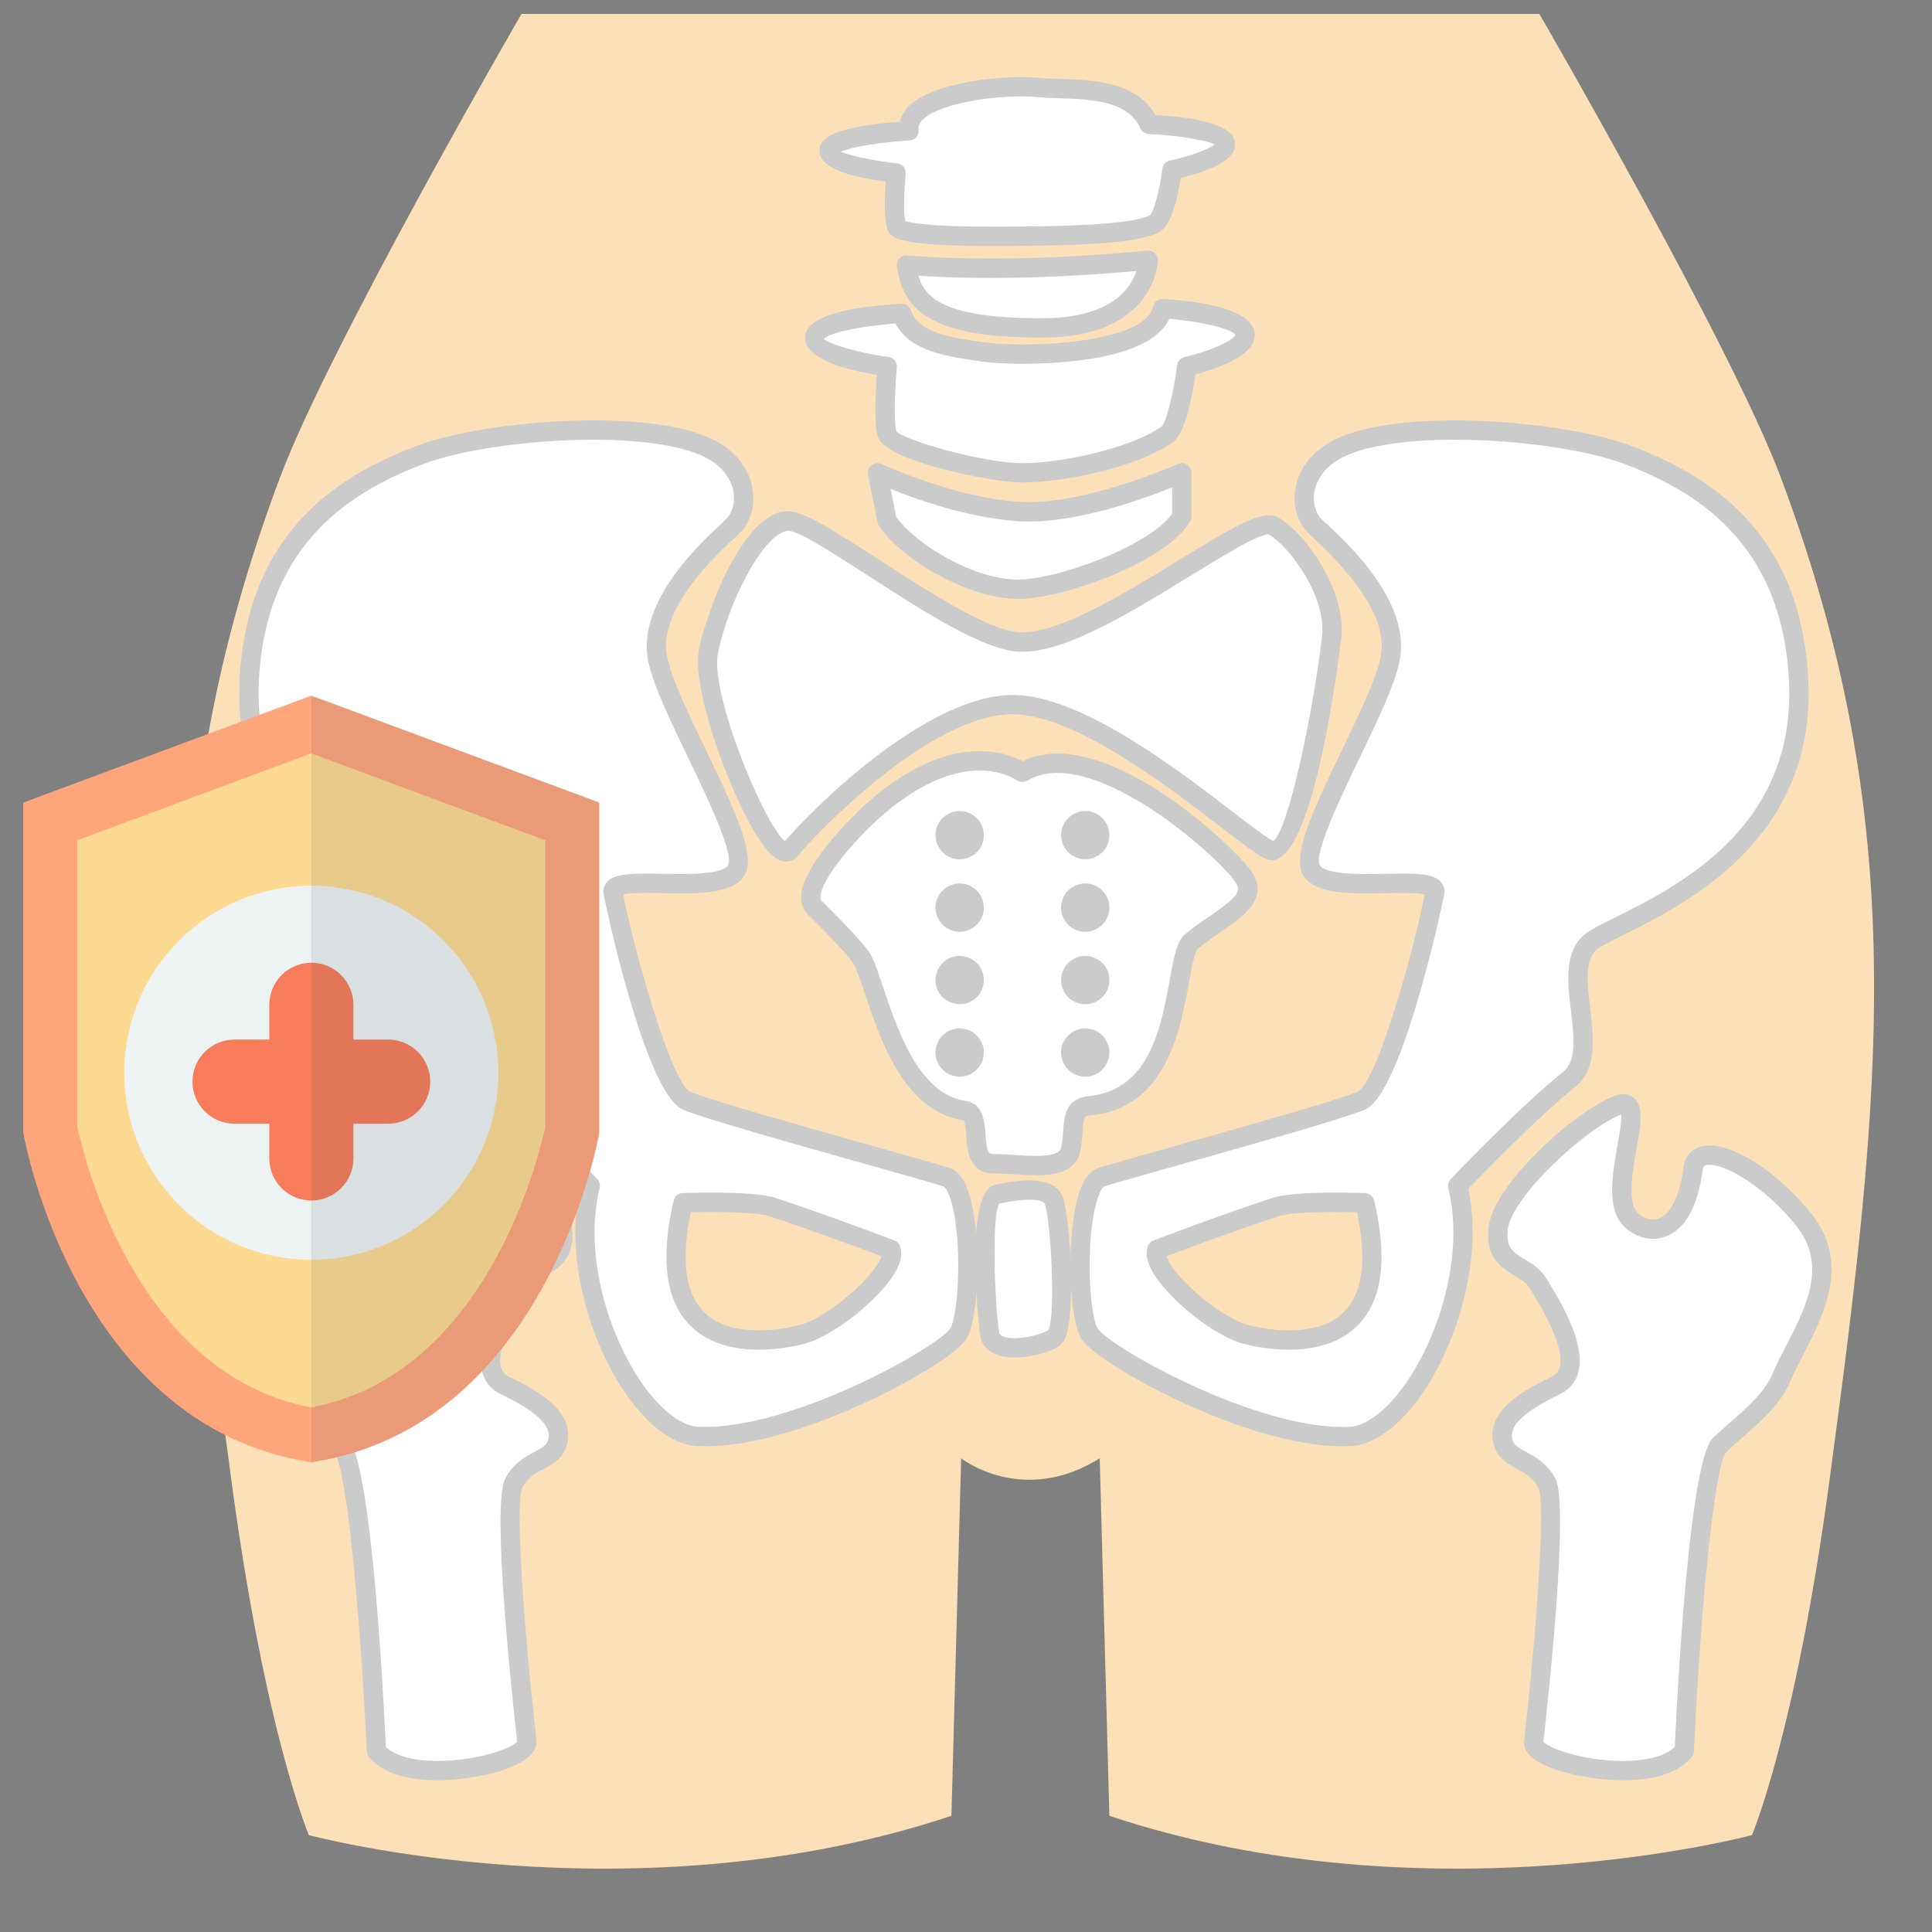 <?xml version="1.0" encoding="utf-8"?>
<!-- Generator: Adobe Illustrator 25.4.1, SVG Export Plug-In . SVG Version: 6.00 Build 0)  -->
<svg version="1.1" id="レイヤー_1" xmlns="http://www.w3.org/2000/svg" xmlns:xlink="http://www.w3.org/1999/xlink" x="0px"
	 y="0px" width="250px" height="250px" viewBox="0 0 250 250" style="enable-background:new 0 0 250 250;" xml:space="preserve">
<rect x="0" y="0" width="250" height="250" fill="#808080" stroke="none"/>
<style type="text/css">
	.st0{fill:#FBE0B8;}
	.st1{fill:#FFFFFF;}
	.st2{fill:#CBCBCB;}
	.st3{fill:#FFA57C;}
	.st4{fill:#FDDA92;}
	.st5{fill:#EDF3F3;}
	.st6{fill:#F77C5B;}
	.st7{opacity:0.1;}
	.st8{fill:#243239;}
</style>
<g>
	<g>
		<path class="st0" d="M157.307,1.8h41.887c0,0,24.857,42.944,31.25,60.009c16.881,45.008,13.132,78.901,6.254,130.024
			c-4.377,32.506-10.002,45.632-10.002,45.632s-41.887,11.25-83.144-2.5l-1.248-46.259c-10.003,6.249-17.932,0-17.932,0
			l-1.258,46.259c-41.257,13.751-83.144,2.5-83.144,2.5s-5.625-13.127-9.992-45.632c-6.888-51.123-10.637-85.015,6.244-130.024
			C42.625,44.743,67.481,1.8,67.481,1.8h41.887H157.307z"/>
		<g>
			<path class="st1" d="M210.645,58.87c-8.646-3.3-30.265-4.95-37.953-0.554c-4.635,2.652-4.81,7.7-2.408,9.899
				c2.408,2.202,11.054,9.894,9.6,17.043c-1.433,7.149-12.482,24.197-10.085,27.494c2.413,3.297,16.339,0,15.86,2.748
				c-0.479,2.748-5.687,25.29-9.539,26.94c-3.836,1.65-30.265,8.796-33.621,9.899c-3.367,1.098-3.367,17.594-1.444,20.34
				c1.923,2.753,21.144,13.743,33.627,13.199c7.698-0.34,17.298-18.698,13.941-32.441c0,0,8.77-9.231,14.406-13.743
				c4.806-3.849-1.995-14.849,3.284-18.147c5.295-3.3,27.584-10.425,26.424-33.539C231.784,68.762,219.297,62.165,210.645,58.87z
				 M161.236,172.679c-4.326-1.098-12.487-8.247-11.534-10.995c0,0,8.652-3.3,15.375-5.501c2.696-0.876,11.523-0.544,11.523-0.544
				C181.411,175.979,166.051,173.911,161.236,172.679z"/>
			<path class="st2" d="M173.775,187.149c-0.005,0-0.005,0-0.005,0c-12.724-0.002-31.523-10.583-33.74-13.753
				c-1.835-2.622-2.057-14.055-0.366-19.115c0.588-1.761,1.387-2.784,2.449-3.13c1.181-0.389,5.017-1.469,9.879-2.838
				c8.946-2.522,21.196-5.973,23.635-7.022c2.629-1.127,7.543-19.278,8.719-25.558c-0.371-0.09-1.155-0.188-2.794-0.188
				c-0.676,0-1.408,0.013-2.155,0.029c-4.14,0.085-8.909,0.232-10.606-2.083c-1.753-2.413,0.706-7.817,4.857-16.437
				c2.186-4.535,4.45-9.227,5.011-12.039c0.851-4.179-2.191-9.466-9.043-15.715c-1.593-1.457-2.299-3.501-2.062-5.628
				c0.294-2.617,1.939-4.962,4.522-6.44c4.089-2.34,11.054-2.83,16.174-2.83c8.353,0,17.747,1.358,22.841,3.302
				c9.363,3.565,21.923,10.58,22.897,30.244c1.036,20.616-15.808,28.999-23.908,33.028c-1.294,0.645-2.367,1.176-3.104,1.635
				c-1.872,1.168-1.696,3.869-1.212,7.858c0.443,3.694,0.949,7.878-1.949,10.203c-4.774,3.821-11.941,11.193-13.818,13.145
				c2.021,9.518-1.728,20.899-6.594,27.391c-2.769,3.694-5.847,5.795-8.662,5.921C174.42,187.141,174.1,187.149,173.775,187.149z
				 M181.55,113.041c2.526,0,4.145,0.183,4.934,1.121c0.361,0.431,0.505,0.983,0.408,1.552c-0.046,0.255-5.326,25.754-10.281,27.875
				c-2.583,1.111-14.426,4.449-23.939,7.128c-4.64,1.307-8.651,2.436-9.781,2.81c-0.005,0.003-0.469,0.229-0.964,1.887
				c-1.495,5.048-0.99,14.913,0.155,16.548c1.665,2.39,20.686,13.206,32.544,12.665c2.026-0.088,4.496-1.882,6.775-4.921
				c4.63-6.175,8.183-17.079,6.007-25.973c-0.098-0.412,0.016-0.848,0.309-1.157c0.361-0.379,8.894-9.345,14.53-13.859
				c1.815-1.451,1.433-4.609,1.031-7.951c-0.464-3.833-0.99-8.18,2.377-10.278c0.784-0.49,1.928-1.065,3.31-1.753
				c8.208-4.083,23.48-11.683,22.526-30.665c-0.902-18.203-12.586-24.717-21.289-28.032c-4.846-1.848-13.869-3.138-21.954-3.138
				c-6.811,0-12.111,0.887-14.937,2.501c-1.876,1.075-3.073,2.732-3.274,4.545c-0.144,1.335,0.263,2.585,1.093,3.346
				c2.986,2.725,11.544,10.533,9.982,18.216c-0.629,3.119-2.852,7.739-5.213,12.629c-2.264,4.697-6.048,12.557-5.089,13.88
				c0.526,0.719,2.578,1.085,6.094,1.085c0.815,0,1.639-0.015,2.439-0.031C180.112,113.056,180.859,113.041,181.55,113.041z
				 M166.815,174.653c-2.532,0-4.774-0.479-5.888-0.763c-3.743-0.951-9.966-5.916-11.889-9.487c-0.645-1.201-0.82-2.253-0.516-3.129
				c0.119-0.348,0.392-0.627,0.738-0.758c0.082-0.033,8.755-3.336,15.431-5.522c1.361-0.443,4.114-0.668,8.182-0.668
				c2.114,0,3.774,0.062,3.774,0.062c0.562,0.023,1.041,0.415,1.17,0.961c1.64,6.932,1.155,12.111-1.443,15.393
				C174.353,173.3,171.048,174.653,166.815,174.653z M150.945,162.55c0.052,0.167,0.144,0.386,0.294,0.667
				c1.608,2.988,7.197,7.461,10.306,8.249c1,0.256,3.011,0.686,5.27,0.686c3.49,0,6.048-0.998,7.599-2.962
				c1.99-2.516,2.387-6.661,1.181-12.331c-0.67-0.015-1.634-0.033-2.722-0.033c-4.991,0-6.785,0.34-7.409,0.544
				C160.029,159.152,153.239,161.687,150.945,162.55z"/>
		</g>
		<g>
			<path class="st1" d="M211.052,157.838c-3.717-3.589,2.882-16.496-1.707-14.846c-4.583,1.647-14.895,10.997-15.478,15.945
				c-0.567,4.947,3.444,4.395,5.166,7.149c1.712,2.745,6.862,10.995,2.289,13.191c-4.594,2.202-7.455,4.401-6.873,7.146
				c0.562,2.753,4.001,2.202,5.718,5.501c1.722,3.302-1.717,33.542-1.717,33.542c0,2.748,15.484,6.045,19.489,1.098
				c0,0,1.707-36.837,4.579-39.59c2.877-2.745,6.533-5.22,8.028-8.796c2.285-5.499,8.595-13.199,2.867-20.34
				c-5.738-7.149-13.781-10.755-14.328-6.602C217.94,160.034,213.357,160.034,211.052,157.838z"/>
			<path class="st2" d="M210.011,230.366c-4.326,0-12.813-1.48-12.813-4.901c1.676-14.803,2.826-31.088,1.862-32.965
				c-0.676-1.297-1.681-1.84-2.748-2.418c-1.258-0.681-2.686-1.451-3.089-3.411c-0.83-3.919,3.356-6.509,7.558-8.522
				c0.542-0.261,0.866-0.635,1.026-1.176c0.804-2.784-2.681-8.378-3.831-10.217c-0.469-0.755-1.196-1.198-2.036-1.714
				c-1.681-1.023-3.769-2.299-3.316-6.249c0.681-5.785,11.606-15.292,16.298-16.978c1.155-0.43,2.135-0.222,2.743,0.511
				c1,1.188,0.619,3.336,0.098,6.308c-0.521,2.939-1.227,6.966,0.155,8.304c0.578,0.549,1.305,0.868,1.985,0.868
				c1.918,0,3.393-2.516,3.939-6.734c0.237-1.781,1.5-2.846,3.377-2.846c3.527,0,9.064,3.712,13.168,8.827
				c5.11,6.37,1.557,13.215-1.036,18.214c-0.619,1.198-1.212,2.335-1.65,3.39c-1.248,2.983-3.753,5.177-6.182,7.299
				c-0.727,0.637-1.454,1.273-2.14,1.923c-1.577,1.83-3.377,21.139-4.192,38.741c-0.011,0.268-0.108,0.523-0.279,0.73
				C216.894,229.843,212.96,230.366,210.011,230.366z M199.72,225.37c0.711,0.9,5.3,2.496,10.291,2.496
				c3.104,0,5.511-0.655,6.702-1.81c0.433-9.253,1.99-37.156,4.94-39.984c0.711-0.678,1.464-1.338,2.222-2
				c2.212-1.931,4.496-3.931,5.517-6.375c0.464-1.111,1.083-2.312,1.743-3.581c2.526-4.873,5.393-10.397,1.304-15.494
				c-3.913-4.875-8.873-7.894-11.219-7.894c-0.752,0-0.84,0.266-0.897,0.671c-1.041,8.04-4.836,8.909-6.419,8.909
				c-1.315,0-2.671-0.57-3.712-1.565c-2.351-2.266-1.578-6.664-0.892-10.541c0.232-1.302,0.562-3.176,0.49-4.006
				c-4.625,1.838-14.178,10.644-14.679,14.888c-0.273,2.359,0.634,2.911,2.135,3.826c0.969,0.596,2.068,1.266,2.852,2.514
				c2.439,3.913,5.104,8.832,4.109,12.248c-0.356,1.222-1.165,2.168-2.341,2.733c-4.589,2.202-6.558,4.032-6.192,5.759
				c0.165,0.791,0.706,1.117,1.825,1.722c1.227,0.66,2.753,1.485,3.779,3.462C203.055,194.762,200.354,219.75,199.72,225.37z"/>
		</g>
		<g>
			<path class="st1" d="M32.256,88.009c-1.149,23.114,21.139,30.239,26.414,33.539c5.29,3.298-1.5,14.298,3.294,18.147
				c5.63,4.511,14.416,13.743,14.416,13.743c-3.372,13.743,6.228,32.101,13.921,32.441c12.503,0.544,31.724-10.446,33.642-13.199
				c1.923-2.745,1.923-19.242-1.438-20.34c-3.367-1.103-29.791-8.249-33.637-9.899c-3.841-1.65-9.059-24.192-9.533-26.94
				c-0.485-2.748,13.452,0.549,15.854-2.748c2.397-3.297-8.651-20.345-10.09-27.494c-1.438-7.149,7.208-14.841,9.606-17.043
				c2.408-2.199,2.227-7.247-2.398-9.899c-7.687-4.395-29.301-2.745-37.952,0.554C45.703,62.165,33.215,68.762,32.256,88.009z
				 M88.388,155.639c0,0,8.837-0.333,11.529,0.544c6.723,2.202,15.38,5.501,15.38,5.501c0.959,2.748-7.213,9.897-11.533,10.995
				C98.937,173.911,83.588,175.979,88.388,155.639z"/>
			<path class="st2" d="M91.219,187.149c-0.402-0.082-0.65-0.007-0.975-0.021c-2.815-0.126-5.893-2.23-8.662-5.929
				c-4.862-6.491-8.605-17.873-6.574-27.383c-1.882-1.952-9.059-9.324-13.828-13.145c-2.892-2.323-2.387-6.504-1.943-10.193
				c0.479-3.991,0.655-6.698-1.227-7.868c-0.738-0.461-1.815-0.995-3.114-1.642c-8.084-4.032-24.913-12.421-23.887-33.021
				c0.979-19.667,13.54-26.679,22.903-30.244c5.094-1.947,14.488-3.302,22.846-3.302c5.115,0,12.08,0.49,16.169,2.83
				c2.583,1.48,4.228,3.828,4.511,6.445c0.238,2.127-0.469,4.169-1.887,5.463c-2.743,2.511-10.487,9.603-9.224,15.872
				c0.568,2.813,2.826,7.499,5.012,12.031c4.156,8.626,6.615,14.034,4.862,16.445c-1.692,2.315-6.461,2.165-10.601,2.085
				c-0.748-0.015-1.479-0.029-2.16-0.029c-1.635,0-2.418,0.098-2.79,0.188c1.145,6.135,6.11,24.442,8.714,25.558
				c2.449,1.052,14.731,4.511,23.702,7.038c4.831,1.361,8.647,2.436,9.832,2.823c1.052,0.345,1.851,1.369,2.439,3.13
				c1.691,5.061,1.469,16.494-0.366,19.115C122.757,176.566,103.959,187.149,91.219,187.149z M76.756,56.901
				c-8.084,0-17.112,1.289-21.959,3.138c-8.703,3.315-20.387,9.83-21.294,28.032c-0.944,18.969,14.313,26.573,22.505,30.657
				c1.392,0.693,2.537,1.268,3.326,1.761c3.367,2.101,2.846,6.45,2.382,10.288c-0.402,3.338-0.779,6.491,1.031,7.943
				c5.63,4.511,14.179,13.475,14.54,13.856c0.294,0.307,0.408,0.745,0.309,1.16c-2.181,8.886,1.361,19.789,5.986,25.965
				c2.279,3.042,4.749,4.839,6.775,4.926c11.9,0.511,30.889-10.27,32.56-12.663c1.139-1.629,1.645-11.485,0.16-16.535
				c-0.49-1.67-0.959-1.9-0.964-1.902c-1.129-0.371-5.115-1.493-9.729-2.792c-9.539-2.689-21.407-6.033-24.011-7.146
				c-4.991-2.145-10.229-27.623-10.27-27.875c-0.098-0.568,0.047-1.119,0.408-1.552c1.005-1.194,3.589-1.163,7.141-1.09
				c0.799,0.015,1.624,0.031,2.439,0.031c3.516,0,5.563-0.366,6.089-1.088c0.965-1.323-2.83-9.188-5.094-13.885
				c-2.356-4.888-4.584-9.502-5.213-12.624c-1.542-7.657,6.986-15.465,9.791-18.031c1.031-0.941,1.438-2.191,1.289-3.524
				c-0.196-1.815-1.392-3.475-3.269-4.55C88.863,57.788,83.562,56.901,76.756,56.901z M98.18,174.653
				c-4.228,0-7.538-1.353-9.559-3.908c-2.599-3.282-3.083-8.461-1.449-15.393c0.129-0.549,0.608-0.943,1.17-0.964
				c0,0,1.665-0.062,3.779-0.062c4.068,0,6.821,0.224,8.182,0.668c6.677,2.186,15.354,5.489,15.437,5.522
				c0.346,0.131,0.613,0.408,0.738,0.756c0.304,0.876,0.134,1.925-0.511,3.124c-1.918,3.573-8.146,8.54-11.895,9.494
				C102.959,174.174,100.711,174.653,98.18,174.653z M89.394,156.861c-1.201,5.671-0.805,9.817,1.186,12.333
				c1.552,1.961,4.114,2.959,7.6,2.959c2.258,0,4.274-0.43,5.274-0.686c3.114-0.791,8.703-5.266,10.312-8.255
				c0.149-0.278,0.237-0.495,0.289-0.662c-2.295-0.864-9.09-3.398-14.524-5.179c-0.624-0.204-2.418-0.544-7.409-0.544
				C91.033,156.827,90.064,156.845,89.394,156.861z"/>
		</g>
		<g>
			<path class="st1" d="M55.581,157.838c3.733-3.589-2.867-16.496,1.717-14.846c4.594,1.647,14.901,10.997,15.478,15.945
				c0.572,4.947-3.444,4.395-5.171,7.149c-1.706,2.745-6.867,10.995-2.279,13.191c4.579,2.202,7.45,4.401,6.873,7.146
				c-0.562,2.753-4.006,2.202-5.718,5.501c-1.732,3.302,1.712,33.542,1.712,33.542c0,2.748-15.478,6.045-19.485,1.098
				c0,0-1.722-36.837-4.589-39.59c-2.867-2.745-6.533-5.22-8.022-8.796c-2.289-5.499-8.6-13.199-2.857-20.34
				c5.723-7.149,13.771-10.755,14.318-6.602C48.708,160.034,53.282,160.034,55.581,157.838z"/>
			<path class="st2" d="M56.633,230.366c-2.944,0-6.878-0.523-8.894-3.016c-0.17-0.206-0.268-0.461-0.278-0.727
				c-0.825-17.605-2.625-36.916-4.217-38.759c-0.675-0.645-1.408-1.284-2.145-1.931c-2.418-2.114-4.919-4.303-6.156-7.273
				c-0.438-1.052-1.026-2.186-1.65-3.382c-2.593-5.001-6.151-11.851-1.026-18.224c4.094-5.114,9.626-8.827,13.158-8.827
				c1.876,0,3.14,1.064,3.372,2.846c0.552,4.218,2.026,6.734,3.939,6.734c0.681,0,1.403-0.317,1.98-0.874
				c1.392-1.335,0.686-5.367,0.165-8.309c-0.521-2.97-0.897-5.112,0.098-6.298c0.619-0.727,1.593-0.933,2.743-0.511
				c4.697,1.684,15.622,11.189,16.298,16.976c0.459,3.955-1.635,5.228-3.315,6.254c-0.81,0.493-1.573,0.957-2.042,1.704
				c-1.165,1.874-4.635,7.455-3.826,10.221c0.16,0.541,0.485,0.918,1.031,1.176c4.197,2.021,8.379,4.612,7.554,8.533
				c-0.397,1.951-1.825,2.722-3.083,3.403c-1.067,0.578-2.073,1.121-2.748,2.415c-0.969,1.882,0.175,18.167,1.846,32.825
				C69.446,228.886,60.964,230.366,56.633,230.366z M49.936,226.056c1.191,1.155,3.593,1.81,6.697,1.81
				c4.996,0,9.58-1.596,10.291-2.496c-0.639-5.62-3.341-30.611-1.552-34.026c1.026-1.975,2.552-2.8,3.779-3.462
				c1.119-0.603,1.66-0.928,1.82-1.709c0.366-1.732-1.598-3.563-6.187-5.77c-1.181-0.564-1.99-1.508-2.352-2.73
				c-0.99-3.403,1.66-8.309,4.084-12.204c0.809-1.294,1.913-1.965,2.882-2.557c1.501-0.915,2.408-1.469,2.135-3.831
				c-0.505-4.326-10.425-13.395-14.658-14.911c-0.005-0.003-0.01-0.005-0.01-0.005c-0.088,0.807,0.247,2.71,0.479,4.027
				c0.686,3.883,1.459,8.286-0.897,10.549c-1.047,0.997-2.397,1.568-3.713,1.568l0,0c-1.578,0-5.367-0.869-6.414-8.909
				c-0.057-0.405-0.145-0.671-0.897-0.671c-2.351,0-7.306,3.016-11.209,7.891c-4.104,5.104-1.232,10.629,1.299,15.506
				c0.655,1.263,1.274,2.462,1.738,3.573c1.016,2.433,3.29,4.426,5.491,6.352c0.768,0.671,1.526,1.338,2.243,2.021
				C47.93,188.9,49.498,216.803,49.936,226.056z"/>
		</g>
		<g>
			<path class="st1" d="M136.245,155.087c0.959,1.647,1.923,17.048,0,18.143c-1.918,1.098-7.687,2.202-8.167-0.552
				c-0.474-2.745-1.438-17.592,0.959-18.146C131.456,153.989,135.286,153.437,136.245,155.087z"/>
			<path class="st2" d="M131.265,175.657c-3.553,0-4.274-1.933-4.419-2.764c-0.031-0.185-2.32-18.6,1.908-19.58
				c4.583-1.028,7.517-0.673,8.574,1.145c1.109,1.905,1.805,14.027,0.753,17.94c-0.165,0.621-0.475,1.498-1.217,1.918
				C135.704,174.981,133.404,175.657,131.265,175.657z M133.188,155.237c-1.036,0-2.377,0.181-3.877,0.516
				c-1.021,1.301-0.598,13.24,0,16.713c0.114,0.642,1.521,0.691,1.955,0.691c1.603,0,3.511-0.524,4.357-1.011
				c1.056-1.554,0.325-14.803-0.464-16.447C135.034,155.494,134.441,155.237,133.188,155.237z"/>
		</g>
		<g>
			<path class="st1" d="M131.683,83.062c9.368,0.783,30.007-16.878,33.127-15.004c3.124,1.877,8.131,8.755,7.502,14.38
				c-0.629,5.625-4.377,29.381-8.131,27.507c-3.748-1.877-21.247-18.131-32.497-18.755c-11.25-0.626-26.883,15.628-29.389,18.755
				c-2.49,3.124-11.869-19.381-10.622-25.633c1.248-6.249,6.254-17.499,10.622-16.878C106.676,68.058,124.181,82.438,131.683,83.062
				z"/>
			<path class="st2" d="M101.732,111.492c-0.856,0-1.696-0.534-2.635-1.676c-3.666-4.47-9.75-20.247-8.652-25.749
				c1.083-5.434,6.187-18.752,12.024-17.87c2.01,0.286,5.584,2.544,11.245,6.207c6.249,4.043,14.03,9.075,18.072,9.413
				c5.006,0.348,13.781-5.043,20.83-9.371c7.368-4.527,10.941-6.602,12.838-5.46c3.671,2.206,8.776,9.549,8.1,15.591
				c-0.031,0.286-3.279,28.723-8.951,28.723c-0.335,0-0.665-0.08-0.979-0.237c-1.088-0.544-2.98-1.995-5.594-4.001
				c-6.914-5.306-18.489-14.184-26.413-14.625c-0.191-0.011-0.382-0.016-0.572-0.016c-10.689,0-25.496,15.46-27.775,18.303
				C102.876,111.218,102.33,111.492,101.732,111.492z M102.113,68.672c-3.145,0-7.858,9.095-9.213,15.885
				c-1.052,5.259,6.063,22.268,8.677,24.287c3.264-3.877,18.752-19.515,30.173-18.902c8.703,0.482,20.659,9.654,27.801,15.135
				c2.315,1.779,4.32,3.313,5.192,3.749c1.856-0.985,5.233-16.754,6.326-26.527c0.578-5.161-4.207-11.549-6.904-13.168
				c-1.444,0.039-5.914,2.787-10.245,5.448c-7.765,4.772-16.586,10.211-22.341,9.729c-4.666-0.386-12.4-5.391-19.226-9.804
				c-4.259-2.756-8.667-5.607-10.235-5.831C102.113,68.672,102.113,68.672,102.113,68.672z"/>
		</g>
		<g>
			<path class="st1" d="M114.807,67.434c3.119,4.375,11.869,9.379,18.123,8.755c6.254-0.629,17.504-5.004,20-9.376v-5.628
				c0,0-12.498,5.628-21.247,4.999c-8.76-0.624-18.133-4.999-18.133-4.999L114.807,67.434z"/>
			<path class="st2" d="M131.832,77.493c-6.517,0-14.901-4.929-18.041-9.332c-0.103-0.144-0.175-0.307-0.212-0.479l-1.258-6.249
				c-0.093-0.464,0.082-0.938,0.454-1.23c0.376-0.296,0.876-0.351,1.305-0.152c0.088,0.044,9.27,4.287,17.69,4.885
				c8.388,0.567,20.53-4.839,20.644-4.891c0.387-0.175,0.835-0.139,1.196,0.09c0.356,0.23,0.572,0.624,0.572,1.049v5.628
				c0,0.216-0.057,0.43-0.165,0.618c-2.774,4.86-14.447,9.345-20.964,10.003C132.657,77.473,132.25,77.493,131.832,77.493z
				 M115.977,66.916c3.021,4.004,11.065,8.626,16.829,8.028c6.213-0.624,16.442-4.873,18.871-8.486V63.07
				c-3.81,1.542-13.04,4.885-20.082,4.362c-6.399-0.456-13.003-2.807-16.349-4.16L115.977,66.916z"/>
		</g>
		<g>
			<path class="st1" d="M116.679,40.556c1.248,3.751,6.244,4.375,10.626,4.999c4.377,0.629,21.871,0.629,23.129-5.625
				c0,0,9.998,0.626,10.626,3.127c0.629,2.498-7.502,4.373-7.502,4.373s-0.969,7.664-2.506,8.755
				c-4.367,3.127-13.746,5.001-18.752,5.001c-4.996,0-16.88-3.127-17.494-5.001c-0.629-1.877,0-8.755,0-8.755
				s-9.379-1.245-9.379-3.751C105.429,41.18,116.679,40.556,116.679,40.556z"/>
			<path class="st2" d="M132.301,62.436c-3.867,0-17.669-2.771-18.679-5.863c-0.547-1.624-0.32-5.862-0.155-8.074
				c-3.919-0.619-9.291-1.985-9.291-4.821c0-3.042,6.764-4.055,12.436-4.369c0.521-0.106,1.072,0.319,1.253,0.853
				c0.974,2.929,5.213,3.529,9.311,4.112c1.413,0.201,3.228,0.297,5.161,0.297c7.909,0,16.195-1.511,16.87-4.888
				c0.123-0.611,0.701-1.039,1.305-1c4.073,0.256,11.018,1.124,11.76,4.071c0.165,0.645,0.052,1.31-0.319,1.923
				c-1.196,1.954-5.321,3.245-7.27,3.761c-0.392,2.766-1.299,7.625-2.908,8.767C147.073,60.571,137.276,62.436,132.301,62.436z
				 M115.874,41.861c-4.491,0.327-8.693,1.224-9.245,2.006c0.413,0.564,4.373,1.797,8.342,2.323
				c0.665,0.088,1.139,0.686,1.083,1.354c-0.253,2.748-0.438,7.123-0.062,8.244c1.01,1.235,11.467,4.148,16.308,4.148
				c4.749,0,13.901-1.815,18.025-4.766c0.593-0.541,1.526-4.236,1.99-7.896c0.067-0.518,0.448-0.943,0.959-1.062
				c3.176-0.732,6.368-2.142,6.574-2.9c-0.412-0.74-4.351-1.702-8.538-2.06c-2.413,5.228-13.906,5.821-18.973,5.821
				c-2.047,0-3.996-0.103-5.207-0.278C122.561,46.145,117.72,45.457,115.874,41.861z"/>
		</g>
		<g>
			<path class="st1" d="M117.627,16.927c-0.634-4.934,12.601-6.066,16.644-5.614c4.022,0.454,12.07-0.619,14.437,4.787
				c0,0,9.224,0.389,9.816,2.362c0.598,1.972-6.867,3.532-6.867,3.532s-0.784,6.149-2.238,6.942
				c-2.609,1.429-11.745,1.568-16.349,1.617c-4.61,0.052-16.458,0.211-17.041-1.263c-0.598-1.475-0.072-6.909-0.072-6.909
				s-8.646-0.9-8.672-2.877C107.264,17.528,117.627,16.927,117.627,16.927z"/>
			<path class="st2" d="M128.65,31.833c-12.008,0-13.317-0.902-13.787-2.085c-0.515-1.279-0.392-4.357-0.252-6.265
				c-5.672-0.714-8.554-2.047-8.579-3.964c-0.005-0.841-0.031-3.019,10.42-3.769c0.149-0.634,0.464-1.235,0.943-1.779
				c2.784-3.163,10.946-3.999,14.875-3.999c0.845,0,1.572,0.034,2.14,0.098c0.773,0.088,1.696,0.114,2.702,0.144
				c4.223,0.131,9.93,0.309,12.384,4.671c4.46,0.24,9.559,1.005,10.224,3.215c0.17,0.564,0.093,1.147-0.222,1.683
				c-0.99,1.668-4.723,2.761-6.723,3.241c-0.387,2.563-1.191,6.153-2.759,7.01c-2.609,1.428-10.023,1.694-16.932,1.768
				C131.729,31.817,130.259,31.833,128.65,31.833z M117.122,28.584c0.624,0.248,2.949,0.748,11.529,0.748
				c1.599,0,3.057-0.015,4.161-0.028c3.547-0.039,13.596-0.145,16.009-1.465c0.474-0.428,1.242-3.245,1.593-6.004
				c0.067-0.528,0.464-0.956,0.985-1.067c2.475-0.518,5.017-1.441,5.764-2.065c-0.938-0.539-4.728-1.196-8.507-1.354
				c-0.479-0.021-0.902-0.312-1.093-0.748c-1.578-3.609-6.543-3.764-10.533-3.887c-1.078-0.034-2.073-0.067-2.898-0.16
				c-0.489-0.054-1.129-0.082-1.861-0.082c-5.027,0-11.266,1.178-12.998,3.15c-0.428,0.485-0.438,0.866-0.402,1.145
				c0.041,0.345-0.056,0.691-0.278,0.959c-0.222,0.266-0.547,0.428-0.892,0.449c-3.8,0.222-7.62,0.863-8.909,1.459
				c0.975,0.431,4.14,1.173,7.296,1.503c0.685,0.07,1.181,0.678,1.113,1.364C116.983,24.759,116.905,27.564,117.122,28.584z"/>
		</g>
		<g>
			<path class="st1" d="M117.297,34.302c7.502,0.629,18.139,0.629,31.265-0.624c0,0,0,8.755-13.756,8.755
				C121.051,42.433,117.926,39.306,117.297,34.302z"/>
			<path class="st2" d="M134.807,43.683c-12.658,0-17.917-2.585-18.752-9.227c-0.046-0.374,0.077-0.748,0.34-1.021
				c0.264-0.273,0.635-0.433,1.006-0.379c8.394,0.696,19.37,0.493,31.044-0.624c0.345-0.018,0.696,0.083,0.959,0.32
				s0.412,0.572,0.412,0.926C149.816,33.779,149.64,43.683,134.807,43.683z M118.834,35.671c0.861,3.05,3.753,5.512,15.973,5.512
				c9.043,0,11.544-3.929,12.24-6.11C136.591,36.006,126.743,36.215,118.834,35.671z"/>
		</g>
		<g>
			<path class="st1" d="M161.061,113.695c-1.877-3.127-19.381-19.383-28.76-13.753c0,0-7.502-5.63-19.37,4.998
				c-2.635,2.356-10.008,10.005-7.502,12.503c2.496,2.5,5.625,5.628,6.244,6.876c1.965,3.915,4.377,18.128,13.127,19.381
				c2.769,0.392,0,6.878,3.749,6.878c3.753,0,9.379,1.245,10.008-1.877c0.629-3.127-0.278-5.349,2.506-5.625
				c12.498-1.253,10.539-19.098,13.127-21.258C157.936,118.694,162.932,116.822,161.061,113.695z M124.181,138.072
				c-1.042,0-1.877-0.838-1.877-1.874c0-1.036,0.835-1.877,1.877-1.877c1.031,0,1.876,0.841,1.876,1.877
				C126.057,137.235,125.212,138.072,124.181,138.072z M124.181,128.697c-1.042,0-1.877-0.838-1.877-1.874s0.835-1.877,1.877-1.877
				c1.031,0,1.876,0.841,1.876,1.877S125.212,128.697,124.181,128.697z M124.181,119.321c-1.042,0-1.877-0.841-1.877-1.877
				c0-1.034,0.835-1.874,1.877-1.874c1.031,0,1.876,0.841,1.876,1.874C126.057,118.48,125.212,119.321,124.181,119.321z
				 M124.181,109.945c-1.042,0-1.877-0.841-1.877-1.877s0.835-1.874,1.877-1.874c1.031,0,1.876,0.838,1.876,1.874
				S125.212,109.945,124.181,109.945z M140.432,138.072c-1.031,0-1.877-0.838-1.877-1.874c0-1.036,0.846-1.877,1.877-1.877
				c1.041,0,1.872,0.841,1.872,1.877C142.304,137.235,141.473,138.072,140.432,138.072z M140.432,128.697
				c-1.031,0-1.877-0.838-1.877-1.874s0.846-1.877,1.877-1.877c1.041,0,1.872,0.841,1.872,1.877S141.473,128.697,140.432,128.697z
				 M140.432,119.321c-1.031,0-1.877-0.841-1.877-1.877c0-1.034,0.846-1.874,1.877-1.874c1.041,0,1.872,0.841,1.872,1.874
				C142.304,118.48,141.473,119.321,140.432,119.321z M140.432,109.945c-1.031,0-1.877-0.841-1.877-1.877s0.846-1.874,1.877-1.874
				c1.041,0,1.872,0.838,1.872,1.874S141.473,109.945,140.432,109.945z"/>
			<path class="st2" d="M134.049,152.074L134.049,152.074c-0.943,0-1.949-0.064-2.939-0.129c-0.892-0.057-1.774-0.116-2.563-0.116
				c-3.192,0-3.393-3.034-3.516-4.849c-0.041-0.639-0.124-1.833-0.356-2.031c-7.651-1.098-10.735-10.32-12.771-16.422
				c-0.516-1.539-0.959-2.869-1.351-3.648c-0.521-1.052-3.759-4.298-5.904-6.445c-0.706-0.701-1.005-1.511-0.979-2.441
				c0.119-4.504,8.342-11.91,8.425-11.985c5.048-4.517,9.982-6.806,14.679-6.806c2.681,0,4.594,0.784,5.558,1.302
				c1.34-0.655,2.851-0.987,4.506-0.987c10.415,0,23.779,13.009,25.295,15.535c1.985,3.32-1.294,5.573-4.191,7.564
				c-0.975,0.668-2.006,1.374-2.954,2.165c-0.428,0.4-0.856,2.769-1.17,4.499c-1.088,6.009-2.913,16.069-12.632,17.043
				c-0.872,0.085-0.959,0.096-1.103,2.093c-0.052,0.753-0.113,1.606-0.299,2.534C139.153,152.074,135.446,152.074,134.049,152.074z
				 M126.774,99.703c-4.006,0-8.502,2.134-13.009,6.169c-3.026,2.707-7.533,7.817-7.6,10.188c-0.005,0.345,0.098,0.454,0.145,0.497
				c3.429,3.437,5.831,5.896,6.481,7.206c0.469,0.933,0.939,2.34,1.485,3.972c1.846,5.519,4.63,13.859,10.698,14.728
				c2.279,0.322,2.444,2.745,2.552,4.349c0.155,2.31,0.392,2.516,1.021,2.516c0.841,0,1.773,0.059,2.727,0.121
				c0.928,0.062,1.882,0.124,2.774,0.124c3.057,0,3.217-0.813,3.279-1.119c0.165-0.809,0.216-1.554,0.258-2.214
				c0.129-1.828,0.289-4.104,3.352-4.409c7.842-0.786,9.332-8.999,10.42-14.998c0.546-3.034,0.913-5.04,2.032-5.973
				c1.005-0.843,2.103-1.596,3.14-2.307c3.233-2.22,4.13-3.091,3.46-4.215c-1.661-2.769-14.406-14.321-23.15-14.321
				c-1.48,0-2.789,0.335-3.893,0.998c-0.438,0.258-0.99,0.229-1.397-0.072C131.543,100.935,129.806,99.703,126.774,99.703z
				 M140.432,139.323c-1.722,0-3.13-1.402-3.13-3.124c0-1.725,1.408-3.127,3.13-3.127c1.722,0,3.124,1.402,3.124,3.127
				C143.556,137.92,142.154,139.323,140.432,139.323z M124.181,139.323c-1.722,0-3.13-1.402-3.13-3.124
				c0-1.725,1.408-3.127,3.13-3.127c1.722,0,3.129,1.402,3.129,3.127C127.31,137.92,125.902,139.323,124.181,139.323z
				 M140.432,129.947c-1.722,0-3.13-1.403-3.13-3.124c0-1.725,1.408-3.127,3.13-3.127c1.722,0,3.124,1.402,3.124,3.127
				C143.556,128.544,142.154,129.947,140.432,129.947z M124.181,129.947c-1.722,0-3.13-1.403-3.13-3.124
				c0-1.725,1.408-3.127,3.13-3.127c1.722,0,3.129,1.402,3.129,3.127C127.31,128.544,125.902,129.947,124.181,129.947z
				 M140.432,120.571c-1.722,0-3.13-1.402-3.13-3.127c0-1.722,1.408-3.124,3.13-3.124c1.722,0,3.124,1.402,3.124,3.124
				C143.556,119.169,142.154,120.571,140.432,120.571z M124.181,120.571c-1.722,0-3.13-1.402-3.13-3.127
				c0-1.722,1.408-3.124,3.13-3.124c1.722,0,3.129,1.402,3.129,3.124C127.31,119.169,125.902,120.571,124.181,120.571z
				 M140.432,111.195c-1.722,0-3.13-1.402-3.13-3.127c0-1.722,1.408-3.124,3.13-3.124c1.722,0,3.124,1.403,3.124,3.124
				C143.556,109.793,142.154,111.195,140.432,111.195z M124.181,111.195c-1.722,0-3.13-1.402-3.13-3.127
				c0-1.722,1.408-3.124,3.13-3.124c1.722,0,3.129,1.403,3.129,3.124C127.31,109.793,125.902,111.195,124.181,111.195z"/>
		</g>
	</g>
	<g>
		<g>
			<g>
				<g>
					<g>
						<path class="st3" d="M40.101,188.01c-28.949-4.68-35.847-41.141-35.913-41.508L4.169,146.4v-41.729L40.287,91.27
							l36.102,13.401V146.4l-0.018,0.102c-0.067,0.367-6.965,36.829-35.897,41.508l-0.187,0.03L40.101,188.01z"/>
					</g>
				</g>
				<g>
					<g>
						<path class="st3" d="M76.038,103.29L41.102,90.32l-0.815-0.288l-0.815,0.288L4.517,103.29l-1.51,0.577v42.627l0.033,0.221
							c0.272,1.528,7.114,37.636,36.873,42.441l0.374,0.068l0.373-0.068c29.742-4.804,36.584-40.913,36.855-42.441l0.034-0.221
							v-42.627L76.038,103.29z M75.224,146.291c0,0-6.485,35.973-34.937,40.573c-28.469-4.601-34.955-40.573-34.955-40.573V105.48
							l34.955-12.97l34.937,12.97V146.291z"/>
					</g>
				</g>
			</g>
			<g>
				<g>
					<path class="st4" d="M40.282,182.12c-22.768-4.268-29.517-32.704-30.279-36.295v-37.093l30.279-11.24l30.279,11.24v37.093
						C69.805,149.389,63.061,177.851,40.282,182.12z"/>
				</g>
			</g>
		</g>
		<g>
			<g>
				
					<ellipse transform="matrix(0.189 -0.982 0.982 0.189 -103.638 152.136)" class="st5" cx="40.279" cy="138.807" rx="24.198" ry="24.198"/>
			</g>
		</g>
		<g>
			<g>
				<path class="st6" d="M50.229,134.52h-4.497v-4.497c0-3.006-2.437-5.444-5.443-5.444l0,0c-3.006,0-5.443,2.437-5.443,5.444v4.497
					h-4.497c-3.006,0-5.443,2.437-5.443,5.443l0,0c0,3.006,2.437,5.444,5.443,5.444h4.497v4.497c0,3.006,2.437,5.443,5.443,5.443
					l0,0c3.006,0,5.443-2.437,5.443-5.443v-4.497h4.497c3.006,0,5.443-2.437,5.443-5.444l0,0
					C55.672,136.957,53.235,134.52,50.229,134.52z"/>
			</g>
		</g>
		<g class="st7">
			<g>
				<path class="st8" d="M77.549,103.867v42.627l-0.034,0.221c-0.271,1.528-7.113,37.636-36.854,42.441l-0.373,0.068V90.032
					l0.815,0.288l34.935,12.97L77.549,103.867z"/>
			</g>
		</g>
	</g>
</g>
</svg>
